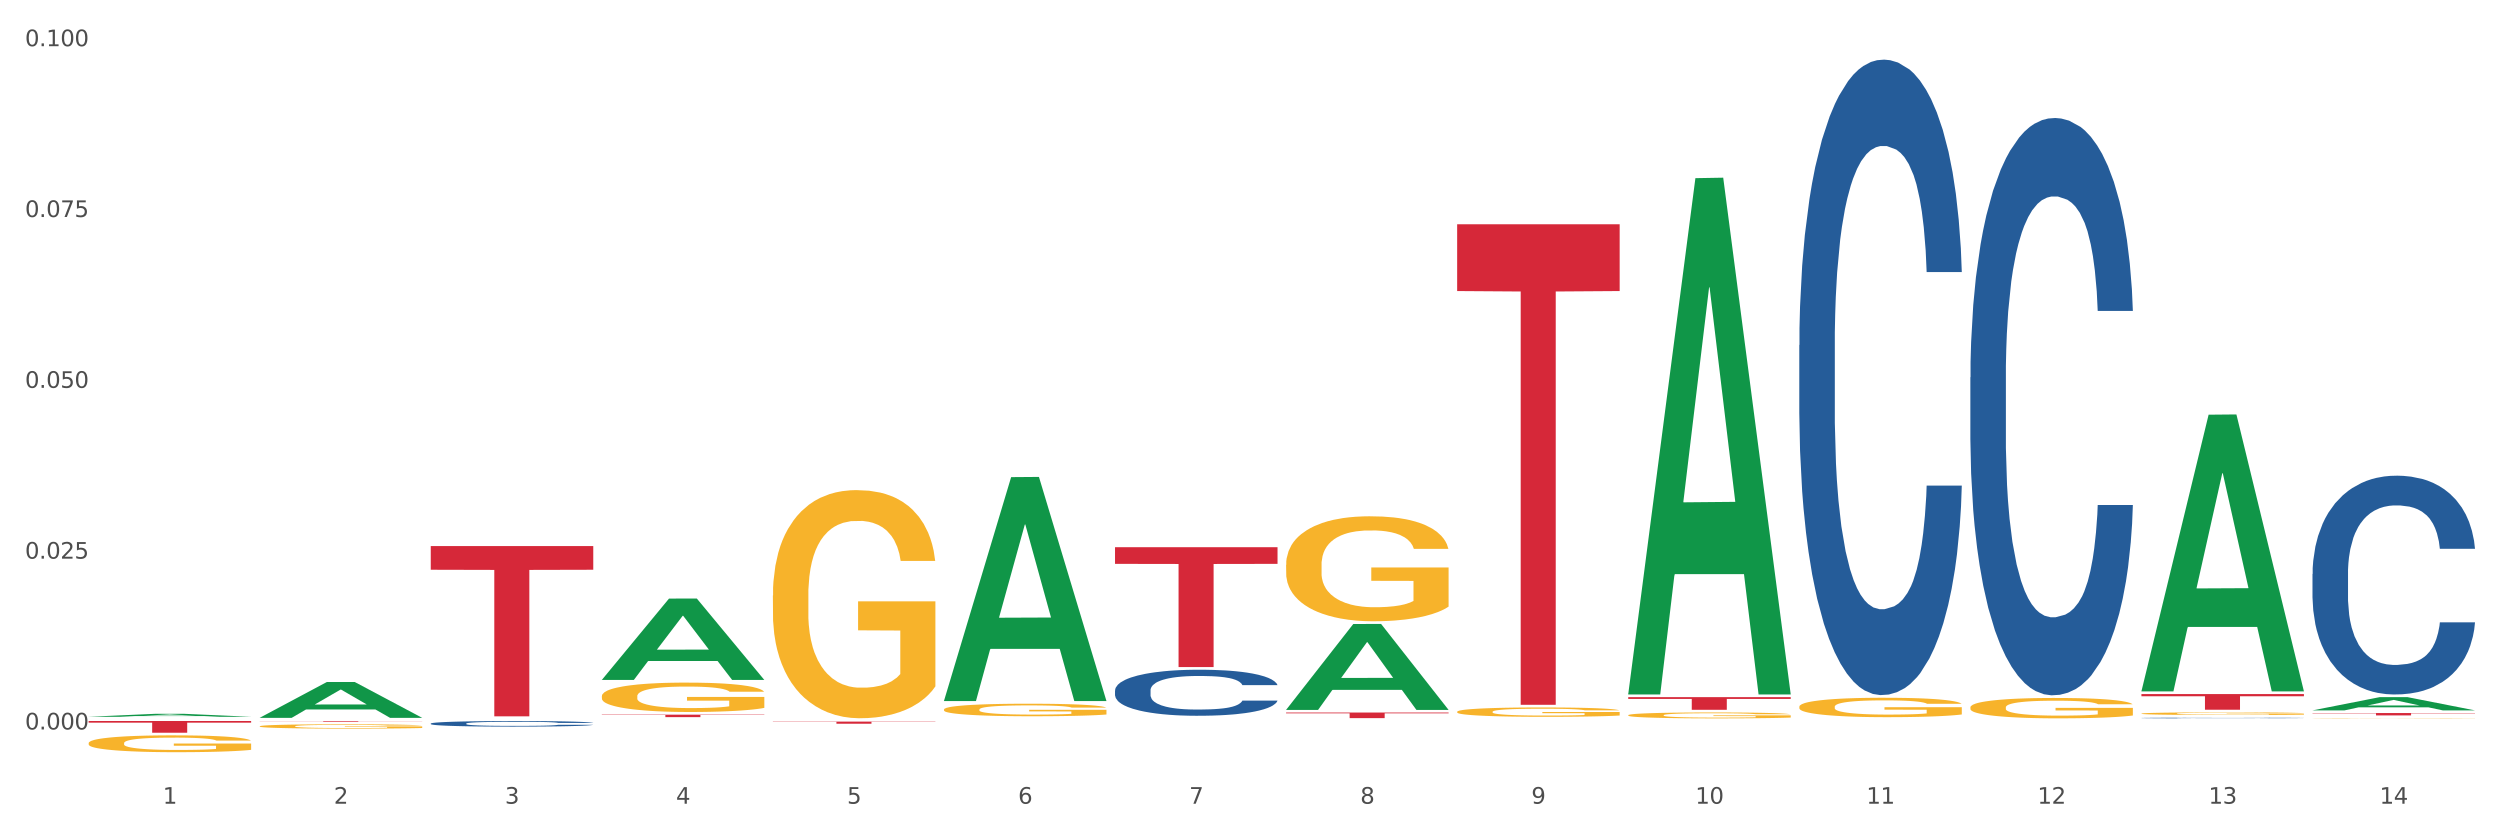 <?xml version="1.0" encoding="utf-8" standalone="no"?>
<!DOCTYPE svg PUBLIC "-//W3C//DTD SVG 1.1//EN"
  "http://www.w3.org/Graphics/SVG/1.1/DTD/svg11.dtd">
<svg xmlns:xlink="http://www.w3.org/1999/xlink" width="1080pt" height="360pt" viewBox="0 0 1080 360" xmlns="http://www.w3.org/2000/svg" version="1.1">
 <rect x="0" y="0" width="1080" height="360" fill="#333333" stroke="none"/>
 <defs>
  <style type="text/css">*{stroke-linejoin: round; stroke-linecap: butt}</style>
 </defs>
 <g id="figure_1">
  <g id="patch_1">
   <path d="M 0 360 
L 1080 360 
L 1080 0 
L 0 0 
z
" style="fill: #ffffff; stroke: #ffffff; stroke-linejoin: miter"/>
  </g>
  <g id="axes_1">
   <g id="matplotlib.axis_1">
    <g id="xtick_1">
     <g id="text_1">
      <!-- 1 -->
      <g style="fill: #4d4d4d" transform="translate(70.332 347.204) scale(0.096 -0.096)">
       <defs>
        <path id="DejaVuSans-31" d="M 794 531 
L 1825 531 
L 1825 4091 
L 703 3866 
L 703 4441 
L 1819 4666 
L 2450 4666 
L 2450 531 
L 3481 531 
L 3481 0 
L 794 0 
L 794 531 
z
" transform="scale(0.016)"/>
       </defs>
       <use xlink:href="#DejaVuSans-31"/>
      </g>
     </g>
    </g>
    <g id="xtick_2">
     <g id="text_2">
      <!-- 2 -->
      <g style="fill: #4d4d4d" transform="translate(144.233 347.204) scale(0.096 -0.096)">
       <defs>
        <path id="DejaVuSans-32" d="M 1228 531 
L 3431 531 
L 3431 0 
L 469 0 
L 469 531 
Q 828 903 1448 1529 
Q 2069 2156 2228 2338 
Q 2531 2678 2651 2914 
Q 2772 3150 2772 3378 
Q 2772 3750 2511 3984 
Q 2250 4219 1831 4219 
Q 1534 4219 1204 4116 
Q 875 4013 500 3803 
L 500 4441 
Q 881 4594 1212 4672 
Q 1544 4750 1819 4750 
Q 2544 4750 2975 4387 
Q 3406 4025 3406 3419 
Q 3406 3131 3298 2873 
Q 3191 2616 2906 2266 
Q 2828 2175 2409 1742 
Q 1991 1309 1228 531 
z
" transform="scale(0.016)"/>
       </defs>
       <use xlink:href="#DejaVuSans-32"/>
      </g>
     </g>
    </g>
    <g id="xtick_3">
     <g id="text_3">
      <!-- 3 -->
      <g style="fill: #4d4d4d" transform="translate(218.134 347.204) scale(0.096 -0.096)">
       <defs>
        <path id="DejaVuSans-33" d="M 2597 2516 
Q 3050 2419 3304 2112 
Q 3559 1806 3559 1356 
Q 3559 666 3084 287 
Q 2609 -91 1734 -91 
Q 1441 -91 1130 -33 
Q 819 25 488 141 
L 488 750 
Q 750 597 1062 519 
Q 1375 441 1716 441 
Q 2309 441 2620 675 
Q 2931 909 2931 1356 
Q 2931 1769 2642 2001 
Q 2353 2234 1838 2234 
L 1294 2234 
L 1294 2753 
L 1863 2753 
Q 2328 2753 2575 2939 
Q 2822 3125 2822 3475 
Q 2822 3834 2567 4026 
Q 2313 4219 1838 4219 
Q 1578 4219 1281 4162 
Q 984 4106 628 3988 
L 628 4550 
Q 988 4650 1302 4700 
Q 1616 4750 1894 4750 
Q 2613 4750 3031 4423 
Q 3450 4097 3450 3541 
Q 3450 3153 3228 2886 
Q 3006 2619 2597 2516 
z
" transform="scale(0.016)"/>
       </defs>
       <use xlink:href="#DejaVuSans-33"/>
      </g>
     </g>
    </g>
    <g id="xtick_4">
     <g id="text_4">
      <!-- 4 -->
      <g style="fill: #4d4d4d" transform="translate(292.034 347.204) scale(0.096 -0.096)">
       <defs>
        <path id="DejaVuSans-34" d="M 2419 4116 
L 825 1625 
L 2419 1625 
L 2419 4116 
z
M 2253 4666 
L 3047 4666 
L 3047 1625 
L 3713 1625 
L 3713 1100 
L 3047 1100 
L 3047 0 
L 2419 0 
L 2419 1100 
L 313 1100 
L 313 1709 
L 2253 4666 
z
" transform="scale(0.016)"/>
       </defs>
       <use xlink:href="#DejaVuSans-34"/>
      </g>
     </g>
    </g>
    <g id="xtick_5">
     <g id="text_5">
      <!-- 5 -->
      <g style="fill: #4d4d4d" transform="translate(365.935 347.204) scale(0.096 -0.096)">
       <defs>
        <path id="DejaVuSans-35" d="M 691 4666 
L 3169 4666 
L 3169 4134 
L 1269 4134 
L 1269 2991 
Q 1406 3038 1543 3061 
Q 1681 3084 1819 3084 
Q 2600 3084 3056 2656 
Q 3513 2228 3513 1497 
Q 3513 744 3044 326 
Q 2575 -91 1722 -91 
Q 1428 -91 1123 -41 
Q 819 9 494 109 
L 494 744 
Q 775 591 1075 516 
Q 1375 441 1709 441 
Q 2250 441 2565 725 
Q 2881 1009 2881 1497 
Q 2881 1984 2565 2268 
Q 2250 2553 1709 2553 
Q 1456 2553 1204 2497 
Q 953 2441 691 2322 
L 691 4666 
z
" transform="scale(0.016)"/>
       </defs>
       <use xlink:href="#DejaVuSans-35"/>
      </g>
     </g>
    </g>
    <g id="xtick_6">
     <g id="text_6">
      <!-- 6 -->
      <g style="fill: #4d4d4d" transform="translate(439.836 347.204) scale(0.096 -0.096)">
       <defs>
        <path id="DejaVuSans-36" d="M 2113 2584 
Q 1688 2584 1439 2293 
Q 1191 2003 1191 1497 
Q 1191 994 1439 701 
Q 1688 409 2113 409 
Q 2538 409 2786 701 
Q 3034 994 3034 1497 
Q 3034 2003 2786 2293 
Q 2538 2584 2113 2584 
z
M 3366 4563 
L 3366 3988 
Q 3128 4100 2886 4159 
Q 2644 4219 2406 4219 
Q 1781 4219 1451 3797 
Q 1122 3375 1075 2522 
Q 1259 2794 1537 2939 
Q 1816 3084 2150 3084 
Q 2853 3084 3261 2657 
Q 3669 2231 3669 1497 
Q 3669 778 3244 343 
Q 2819 -91 2113 -91 
Q 1303 -91 875 529 
Q 447 1150 447 2328 
Q 447 3434 972 4092 
Q 1497 4750 2381 4750 
Q 2619 4750 2861 4703 
Q 3103 4656 3366 4563 
z
" transform="scale(0.016)"/>
       </defs>
       <use xlink:href="#DejaVuSans-36"/>
      </g>
     </g>
    </g>
    <g id="xtick_7">
     <g id="text_7">
      <!-- 7 -->
      <g style="fill: #4d4d4d" transform="translate(513.737 347.204) scale(0.096 -0.096)">
       <defs>
        <path id="DejaVuSans-37" d="M 525 4666 
L 3525 4666 
L 3525 4397 
L 1831 0 
L 1172 0 
L 2766 4134 
L 525 4134 
L 525 4666 
z
" transform="scale(0.016)"/>
       </defs>
       <use xlink:href="#DejaVuSans-37"/>
      </g>
     </g>
    </g>
    <g id="xtick_8">
     <g id="text_8">
      <!-- 8 -->
      <g style="fill: #4d4d4d" transform="translate(587.638 347.204) scale(0.096 -0.096)">
       <defs>
        <path id="DejaVuSans-38" d="M 2034 2216 
Q 1584 2216 1326 1975 
Q 1069 1734 1069 1313 
Q 1069 891 1326 650 
Q 1584 409 2034 409 
Q 2484 409 2743 651 
Q 3003 894 3003 1313 
Q 3003 1734 2745 1975 
Q 2488 2216 2034 2216 
z
M 1403 2484 
Q 997 2584 770 2862 
Q 544 3141 544 3541 
Q 544 4100 942 4425 
Q 1341 4750 2034 4750 
Q 2731 4750 3128 4425 
Q 3525 4100 3525 3541 
Q 3525 3141 3298 2862 
Q 3072 2584 2669 2484 
Q 3125 2378 3379 2068 
Q 3634 1759 3634 1313 
Q 3634 634 3220 271 
Q 2806 -91 2034 -91 
Q 1263 -91 848 271 
Q 434 634 434 1313 
Q 434 1759 690 2068 
Q 947 2378 1403 2484 
z
M 1172 3481 
Q 1172 3119 1398 2916 
Q 1625 2713 2034 2713 
Q 2441 2713 2670 2916 
Q 2900 3119 2900 3481 
Q 2900 3844 2670 4047 
Q 2441 4250 2034 4250 
Q 1625 4250 1398 4047 
Q 1172 3844 1172 3481 
z
" transform="scale(0.016)"/>
       </defs>
       <use xlink:href="#DejaVuSans-38"/>
      </g>
     </g>
    </g>
    <g id="xtick_9">
     <g id="text_9">
      <!-- 9 -->
      <g style="fill: #4d4d4d" transform="translate(661.539 347.204) scale(0.096 -0.096)">
       <defs>
        <path id="DejaVuSans-39" d="M 703 97 
L 703 672 
Q 941 559 1184 500 
Q 1428 441 1663 441 
Q 2288 441 2617 861 
Q 2947 1281 2994 2138 
Q 2813 1869 2534 1725 
Q 2256 1581 1919 1581 
Q 1219 1581 811 2004 
Q 403 2428 403 3163 
Q 403 3881 828 4315 
Q 1253 4750 1959 4750 
Q 2769 4750 3195 4129 
Q 3622 3509 3622 2328 
Q 3622 1225 3098 567 
Q 2575 -91 1691 -91 
Q 1453 -91 1209 -44 
Q 966 3 703 97 
z
M 1959 2075 
Q 2384 2075 2632 2365 
Q 2881 2656 2881 3163 
Q 2881 3666 2632 3958 
Q 2384 4250 1959 4250 
Q 1534 4250 1286 3958 
Q 1038 3666 1038 3163 
Q 1038 2656 1286 2365 
Q 1534 2075 1959 2075 
z
" transform="scale(0.016)"/>
       </defs>
       <use xlink:href="#DejaVuSans-39"/>
      </g>
     </g>
    </g>
    <g id="xtick_10">
     <g id="text_10">
      <!-- 10 -->
      <g style="fill: #4d4d4d" transform="translate(732.386 347.204) scale(0.096 -0.096)">
       <defs>
        <path id="DejaVuSans-30" d="M 2034 4250 
Q 1547 4250 1301 3770 
Q 1056 3291 1056 2328 
Q 1056 1369 1301 889 
Q 1547 409 2034 409 
Q 2525 409 2770 889 
Q 3016 1369 3016 2328 
Q 3016 3291 2770 3770 
Q 2525 4250 2034 4250 
z
M 2034 4750 
Q 2819 4750 3233 4129 
Q 3647 3509 3647 2328 
Q 3647 1150 3233 529 
Q 2819 -91 2034 -91 
Q 1250 -91 836 529 
Q 422 1150 422 2328 
Q 422 3509 836 4129 
Q 1250 4750 2034 4750 
z
" transform="scale(0.016)"/>
       </defs>
       <use xlink:href="#DejaVuSans-31"/>
       <use xlink:href="#DejaVuSans-30" transform="translate(63.623 0)"/>
      </g>
     </g>
    </g>
    <g id="xtick_11">
     <g id="text_11">
      <!-- 11 -->
      <g style="fill: #4d4d4d" transform="translate(806.287 347.204) scale(0.096 -0.096)">
       <use xlink:href="#DejaVuSans-31"/>
       <use xlink:href="#DejaVuSans-31" transform="translate(63.623 0)"/>
      </g>
     </g>
    </g>
    <g id="xtick_12">
     <g id="text_12">
      <!-- 12 -->
      <g style="fill: #4d4d4d" transform="translate(880.187 347.204) scale(0.096 -0.096)">
       <use xlink:href="#DejaVuSans-31"/>
       <use xlink:href="#DejaVuSans-32" transform="translate(63.623 0)"/>
      </g>
     </g>
    </g>
    <g id="xtick_13">
     <g id="text_13">
      <!-- 13 -->
      <g style="fill: #4d4d4d" transform="translate(954.088 347.204) scale(0.096 -0.096)">
       <use xlink:href="#DejaVuSans-31"/>
       <use xlink:href="#DejaVuSans-33" transform="translate(63.623 0)"/>
      </g>
     </g>
    </g>
    <g id="xtick_14">
     <g id="text_14">
      <!-- 14 -->
      <g style="fill: #4d4d4d" transform="translate(1027.989 347.204) scale(0.096 -0.096)">
       <use xlink:href="#DejaVuSans-31"/>
       <use xlink:href="#DejaVuSans-34" transform="translate(63.623 0)"/>
      </g>
     </g>
    </g>
    <g id="xtick_15"/>
    <g id="xtick_16"/>
    <g id="xtick_17"/>
    <g id="xtick_18"/>
    <g id="xtick_19"/>
    <g id="xtick_20"/>
    <g id="xtick_21"/>
    <g id="xtick_22"/>
    <g id="xtick_23"/>
    <g id="xtick_24"/>
    <g id="xtick_25"/>
    <g id="xtick_26"/>
    <g id="xtick_27"/>
   </g>
   <g id="matplotlib.axis_2">
    <g id="ytick_1">
     <g id="text_15">
      <!-- 0.000 -->
      <g style="fill: #4d4d4d" transform="translate(10.8 315.131) scale(0.096 -0.096)">
       <defs>
        <path id="DejaVuSans-2e" d="M 684 794 
L 1344 794 
L 1344 0 
L 684 0 
L 684 794 
z
" transform="scale(0.016)"/>
       </defs>
       <use xlink:href="#DejaVuSans-30"/>
       <use xlink:href="#DejaVuSans-2e" transform="translate(63.623 0)"/>
       <use xlink:href="#DejaVuSans-30" transform="translate(95.41 0)"/>
       <use xlink:href="#DejaVuSans-30" transform="translate(159.033 0)"/>
       <use xlink:href="#DejaVuSans-30" transform="translate(222.656 0)"/>
      </g>
     </g>
    </g>
    <g id="ytick_2">
     <g id="text_16">
      <!-- 0.025 -->
      <g style="fill: #4d4d4d" transform="translate(10.8 241.338) scale(0.096 -0.096)">
       <use xlink:href="#DejaVuSans-30"/>
       <use xlink:href="#DejaVuSans-2e" transform="translate(63.623 0)"/>
       <use xlink:href="#DejaVuSans-30" transform="translate(95.41 0)"/>
       <use xlink:href="#DejaVuSans-32" transform="translate(159.033 0)"/>
       <use xlink:href="#DejaVuSans-35" transform="translate(222.656 0)"/>
      </g>
     </g>
    </g>
    <g id="ytick_3">
     <g id="text_17">
      <!-- 0.050 -->
      <g style="fill: #4d4d4d" transform="translate(10.8 167.546) scale(0.096 -0.096)">
       <use xlink:href="#DejaVuSans-30"/>
       <use xlink:href="#DejaVuSans-2e" transform="translate(63.623 0)"/>
       <use xlink:href="#DejaVuSans-30" transform="translate(95.41 0)"/>
       <use xlink:href="#DejaVuSans-35" transform="translate(159.033 0)"/>
       <use xlink:href="#DejaVuSans-30" transform="translate(222.656 0)"/>
      </g>
     </g>
    </g>
    <g id="ytick_4">
     <g id="text_18">
      <!-- 0.075 -->
      <g style="fill: #4d4d4d" transform="translate(10.8 93.753) scale(0.096 -0.096)">
       <use xlink:href="#DejaVuSans-30"/>
       <use xlink:href="#DejaVuSans-2e" transform="translate(63.623 0)"/>
       <use xlink:href="#DejaVuSans-30" transform="translate(95.41 0)"/>
       <use xlink:href="#DejaVuSans-37" transform="translate(159.033 0)"/>
       <use xlink:href="#DejaVuSans-35" transform="translate(222.656 0)"/>
      </g>
     </g>
    </g>
    <g id="ytick_5">
     <g id="text_19">
      <!-- 0.100 -->
      <g style="fill: #4d4d4d" transform="translate(10.8 19.961) scale(0.096 -0.096)">
       <use xlink:href="#DejaVuSans-30"/>
       <use xlink:href="#DejaVuSans-2e" transform="translate(63.623 0)"/>
       <use xlink:href="#DejaVuSans-31" transform="translate(95.41 0)"/>
       <use xlink:href="#DejaVuSans-30" transform="translate(159.033 0)"/>
       <use xlink:href="#DejaVuSans-30" transform="translate(222.656 0)"/>
      </g>
     </g>
    </g>
    <g id="ytick_6"/>
    <g id="ytick_7"/>
    <g id="ytick_8"/>
    <g id="ytick_9"/>
   </g>
   <g id="PolyCollection_1">
    <path d="M 38.283 309.643 
L 38.355 309.642 
L 67.306 308.354 
L 79.321 308.353 
L 108.489 309.646 
L 94.592 309.646 
L 88.296 309.345 
L 58.404 309.345 
L 58.187 309.35 
L 52.107 309.646 
L 38.283 309.646 
L 38.283 309.643 
L 62.167 309.165 
L 84.532 309.164 
L 73.458 308.628 
L 73.314 308.626 
L 73.169 308.63 
L 62.095 309.164 
L 62.167 309.165 
L 38.283 309.643 
z
" clip-path="url(#pe54aee86ba)" style="fill: #109648"/>
    <path d="M 777.292 149.109 
L 777.375 148.858 
L 777.375 141.838 
L 777.624 132.311 
L 778.536 114.761 
L 779.698 101.474 
L 781.69 85.93 
L 782.769 79.411 
L 784.179 72.141 
L 787.084 60.357 
L 790.403 50.329 
L 792.727 44.813 
L 794.47 41.304 
L 798.37 35.036 
L 800.611 32.278 
L 802.934 30.022 
L 804.926 28.517 
L 808.245 26.762 
L 810.901 26.01 
L 813.971 25.759 
L 816.544 26.01 
L 819.946 27.013 
L 824.925 30.022 
L 826.834 31.777 
L 829.407 34.785 
L 832.062 38.796 
L 834.22 42.808 
L 836.709 48.574 
L 839.282 56.095 
L 841.771 65.622 
L 843.514 74.397 
L 844.925 83.673 
L 846.17 94.955 
L 847.082 107.24 
L 847.497 117.519 
L 832.311 117.519 
L 831.896 108.243 
L 831.066 98.215 
L 830.236 91.445 
L 829.324 85.93 
L 827.913 79.662 
L 826.668 75.651 
L 824.593 70.887 
L 822.685 67.879 
L 821.108 66.124 
L 819.199 64.62 
L 815.133 63.115 
L 812.229 63.115 
L 810.403 63.617 
L 808.162 64.87 
L 806.254 66.625 
L 804.013 69.634 
L 802.27 72.893 
L 800.528 77.155 
L 799.532 80.164 
L 798.038 85.679 
L 797.042 90.192 
L 795.714 97.964 
L 794.968 103.48 
L 793.64 117.77 
L 793.059 128.3 
L 792.81 135.57 
L 792.644 143.593 
L 792.644 182.704 
L 793.142 200.254 
L 793.557 207.775 
L 794.221 216.299 
L 795.465 227.33 
L 797.291 238.111 
L 799.2 245.883 
L 800.777 250.646 
L 802.27 254.156 
L 803.764 256.914 
L 805.59 259.421 
L 807.083 260.925 
L 809.324 262.43 
L 811.98 263.182 
L 814.054 263.182 
L 818.286 261.928 
L 820.195 260.675 
L 822.021 258.92 
L 824.012 256.162 
L 825.589 253.153 
L 826.502 250.897 
L 827.996 246.133 
L 829.158 241.119 
L 830.153 235.353 
L 830.817 230.339 
L 831.564 222.817 
L 832.145 214.293 
L 832.311 209.78 
L 847.497 209.78 
L 847.165 218.806 
L 846.585 227.581 
L 845.423 239.364 
L 844.51 246.133 
L 843.099 254.407 
L 841.605 261.427 
L 839.531 269.199 
L 837.622 274.965 
L 835.63 279.979 
L 833.473 284.492 
L 829.573 290.76 
L 828.162 292.515 
L 825.174 295.523 
L 822.851 297.278 
L 819.448 299.033 
L 815.963 300.036 
L 812.312 300.287 
L 809.075 299.785 
L 805.507 298.281 
L 803.266 296.777 
L 800.777 294.52 
L 797.872 291.01 
L 795.134 286.748 
L 792.561 281.734 
L 790.154 275.968 
L 787.914 269.449 
L 785.009 258.669 
L 782.852 248.139 
L 781.275 238.361 
L 780.196 230.088 
L 779.117 219.558 
L 778.536 212.288 
L 777.624 194.738 
L 777.292 178.442 
L 777.292 149.109 
z
" clip-path="url(#pe54aee86ba)" style="fill: #255c99"/>
    <path d="M 851.192 163.034 
L 851.275 162.806 
L 851.275 156.429 
L 851.524 147.774 
L 852.437 131.83 
L 853.599 119.759 
L 855.591 105.637 
L 856.67 99.716 
L 858.08 93.11 
L 860.985 82.405 
L 864.304 73.295 
L 866.628 68.284 
L 868.37 65.095 
L 872.271 59.401 
L 874.511 56.896 
L 876.835 54.846 
L 878.827 53.479 
L 882.146 51.885 
L 884.802 51.202 
L 887.872 50.974 
L 890.445 51.202 
L 893.847 52.113 
L 898.826 54.846 
L 900.735 56.44 
L 903.307 59.174 
L 905.963 62.818 
L 908.121 66.462 
L 910.61 71.701 
L 913.183 78.533 
L 915.672 87.189 
L 917.415 95.16 
L 918.826 103.588 
L 920.071 113.837 
L 920.983 124.997 
L 921.398 134.336 
L 906.212 134.336 
L 905.797 125.908 
L 904.967 116.798 
L 904.137 110.648 
L 903.224 105.637 
L 901.814 99.943 
L 900.569 96.299 
L 898.494 91.972 
L 896.586 89.238 
L 895.009 87.644 
L 893.1 86.277 
L 889.034 84.911 
L 886.129 84.911 
L 884.304 85.366 
L 882.063 86.505 
L 880.154 88.1 
L 877.914 90.833 
L 876.171 93.794 
L 874.428 97.666 
L 873.433 100.399 
L 871.939 105.41 
L 870.943 109.509 
L 869.615 116.57 
L 868.868 121.581 
L 867.541 134.564 
L 866.96 144.13 
L 866.711 150.735 
L 866.545 158.023 
L 866.545 193.555 
L 867.043 209.498 
L 867.458 216.331 
L 868.122 224.075 
L 869.366 234.097 
L 871.192 243.89 
L 873.101 250.951 
L 874.677 255.279 
L 876.171 258.467 
L 877.665 260.973 
L 879.491 263.25 
L 880.984 264.617 
L 883.225 265.984 
L 885.88 266.667 
L 887.955 266.667 
L 892.187 265.528 
L 894.096 264.389 
L 895.922 262.795 
L 897.913 260.29 
L 899.49 257.556 
L 900.403 255.506 
L 901.897 251.179 
L 903.058 246.624 
L 904.054 241.385 
L 904.718 236.83 
L 905.465 229.997 
L 906.046 222.253 
L 906.212 218.153 
L 921.398 218.153 
L 921.066 226.353 
L 920.485 234.324 
L 919.324 245.029 
L 918.411 251.179 
L 917 258.695 
L 915.506 265.073 
L 913.432 272.133 
L 911.523 277.372 
L 909.531 281.927 
L 907.374 286.027 
L 903.473 291.721 
L 902.063 293.315 
L 899.075 296.049 
L 896.752 297.643 
L 893.349 299.237 
L 889.864 300.148 
L 886.212 300.376 
L 882.976 299.921 
L 879.408 298.554 
L 877.167 297.187 
L 874.677 295.137 
L 871.773 291.949 
L 869.034 288.077 
L 866.462 283.521 
L 864.055 278.283 
L 861.815 272.361 
L 858.91 262.567 
L 856.752 253.001 
L 855.176 244.118 
L 854.097 236.602 
L 853.018 227.036 
L 852.437 220.431 
L 851.524 204.487 
L 851.192 189.683 
L 851.192 163.034 
z
" clip-path="url(#pe54aee86ba)" style="fill: #255c99"/>
    <path d="M 925.093 310.169 
L 925.176 310.169 
L 925.176 310.161 
L 925.425 310.15 
L 926.338 310.13 
L 927.5 310.115 
L 929.492 310.098 
L 930.57 310.09 
L 931.981 310.082 
L 934.886 310.069 
L 938.205 310.057 
L 940.529 310.051 
L 942.271 310.047 
L 946.172 310.04 
L 948.412 310.037 
L 950.736 310.034 
L 952.728 310.032 
L 956.047 310.03 
L 958.702 310.03 
L 961.773 310.029 
L 964.346 310.03 
L 967.748 310.031 
L 972.727 310.034 
L 974.636 310.036 
L 977.208 310.04 
L 979.864 310.044 
L 982.021 310.049 
L 984.511 310.055 
L 987.084 310.064 
L 989.573 310.075 
L 991.316 310.084 
L 992.727 310.095 
L 993.971 310.108 
L 994.884 310.122 
L 995.299 310.133 
L 980.113 310.133 
L 979.698 310.123 
L 978.868 310.112 
L 978.038 310.104 
L 977.125 310.098 
L 975.715 310.09 
L 974.47 310.086 
L 972.395 310.081 
L 970.486 310.077 
L 968.91 310.075 
L 967.001 310.073 
L 962.935 310.072 
L 960.03 310.072 
L 958.205 310.072 
L 955.964 310.074 
L 954.055 310.076 
L 951.815 310.079 
L 950.072 310.083 
L 948.329 310.088 
L 947.333 310.091 
L 945.84 310.097 
L 944.844 310.102 
L 943.516 310.111 
L 942.769 310.117 
L 941.441 310.134 
L 940.861 310.146 
L 940.612 310.154 
L 940.446 310.163 
L 940.446 310.207 
L 940.944 310.227 
L 941.359 310.236 
L 942.022 310.246 
L 943.267 310.258 
L 945.093 310.27 
L 947.002 310.279 
L 948.578 310.285 
L 950.072 310.289 
L 951.566 310.292 
L 953.391 310.295 
L 954.885 310.296 
L 957.126 310.298 
L 959.781 310.299 
L 961.856 310.299 
L 966.088 310.297 
L 967.997 310.296 
L 969.823 310.294 
L 971.814 310.291 
L 973.391 310.287 
L 974.304 310.285 
L 975.798 310.279 
L 976.959 310.274 
L 977.955 310.267 
L 978.619 310.262 
L 979.366 310.253 
L 979.947 310.243 
L 980.113 310.238 
L 995.299 310.238 
L 994.967 310.248 
L 994.386 310.258 
L 993.225 310.272 
L 992.312 310.279 
L 990.901 310.289 
L 989.407 310.297 
L 987.333 310.306 
L 985.424 310.312 
L 983.432 310.318 
L 981.275 310.323 
L 977.374 310.33 
L 975.963 310.332 
L 972.976 310.336 
L 970.652 310.337 
L 967.25 310.339 
L 963.765 310.341 
L 960.113 310.341 
L 956.877 310.34 
L 953.308 310.339 
L 951.068 310.337 
L 948.578 310.334 
L 945.674 310.33 
L 942.935 310.326 
L 940.363 310.32 
L 937.956 310.313 
L 935.715 310.306 
L 932.811 310.294 
L 930.653 310.282 
L 929.077 310.271 
L 927.998 310.261 
L 926.919 310.249 
L 926.338 310.241 
L 925.425 310.221 
L 925.093 310.203 
L 925.093 310.169 
z
" clip-path="url(#pe54aee86ba)" style="fill: #255c99"/>
    <path d="M 998.994 247.963 
L 999.077 247.877 
L 999.077 245.46 
L 999.326 242.179 
L 1000.239 236.136 
L 1001.401 231.561 
L 1003.392 226.208 
L 1004.471 223.964 
L 1005.882 221.46 
L 1008.786 217.403 
L 1012.106 213.95 
L 1014.43 212.05 
L 1016.172 210.842 
L 1020.073 208.684 
L 1022.313 207.734 
L 1024.637 206.957 
L 1026.628 206.439 
L 1029.948 205.835 
L 1032.603 205.576 
L 1035.674 205.49 
L 1038.246 205.576 
L 1041.649 205.921 
L 1046.628 206.957 
L 1048.537 207.561 
L 1051.109 208.597 
L 1053.765 209.979 
L 1055.922 211.36 
L 1058.412 213.345 
L 1060.984 215.935 
L 1063.474 219.216 
L 1065.217 222.237 
L 1066.627 225.431 
L 1067.872 229.316 
L 1068.785 233.546 
L 1069.2 237.086 
L 1054.014 237.086 
L 1053.599 233.892 
L 1052.769 230.438 
L 1051.939 228.108 
L 1051.026 226.208 
L 1049.615 224.05 
L 1048.371 222.669 
L 1046.296 221.029 
L 1044.387 219.993 
L 1042.811 219.388 
L 1040.902 218.87 
L 1036.836 218.352 
L 1033.931 218.352 
L 1032.105 218.525 
L 1029.865 218.957 
L 1027.956 219.561 
L 1025.716 220.597 
L 1023.973 221.719 
L 1022.23 223.187 
L 1021.234 224.223 
L 1019.741 226.122 
L 1018.745 227.676 
L 1017.417 230.352 
L 1016.67 232.251 
L 1015.342 237.172 
L 1014.761 240.798 
L 1014.512 243.301 
L 1014.347 246.064 
L 1014.347 259.531 
L 1014.844 265.574 
L 1015.259 268.164 
L 1015.923 271.099 
L 1017.168 274.898 
L 1018.994 278.61 
L 1020.902 281.286 
L 1022.479 282.926 
L 1023.973 284.135 
L 1025.467 285.084 
L 1027.292 285.948 
L 1028.786 286.466 
L 1031.027 286.983 
L 1033.682 287.242 
L 1035.757 287.242 
L 1039.989 286.811 
L 1041.898 286.379 
L 1043.723 285.775 
L 1045.715 284.825 
L 1047.292 283.789 
L 1048.205 283.012 
L 1049.698 281.372 
L 1050.86 279.646 
L 1051.856 277.66 
L 1052.52 275.933 
L 1053.267 273.344 
L 1053.848 270.408 
L 1054.014 268.855 
L 1069.2 268.855 
L 1068.868 271.962 
L 1068.287 274.984 
L 1067.125 279.041 
L 1066.213 281.372 
L 1064.802 284.221 
L 1063.308 286.638 
L 1061.233 289.314 
L 1059.325 291.3 
L 1057.333 293.026 
L 1055.175 294.58 
L 1051.275 296.739 
L 1049.864 297.343 
L 1046.877 298.379 
L 1044.553 298.983 
L 1041.151 299.587 
L 1037.665 299.933 
L 1034.014 300.019 
L 1030.778 299.846 
L 1027.209 299.328 
L 1024.969 298.81 
L 1022.479 298.034 
L 1019.575 296.825 
L 1016.836 295.357 
L 1014.264 293.631 
L 1011.857 291.645 
L 1009.616 289.401 
L 1006.712 285.689 
L 1004.554 282.063 
L 1002.977 278.696 
L 1001.899 275.847 
L 1000.82 272.221 
L 1000.239 269.718 
L 999.326 263.675 
L 998.994 258.064 
L 998.994 247.963 
z
" clip-path="url(#pe54aee86ba)" style="fill: #255c99"/>
    <path d="M 112.184 313.754 
L 112.267 313.752 
L 112.267 313.691 
L 112.433 313.638 
L 113.261 313.51 
L 114.505 313.404 
L 115.416 313.348 
L 116.328 313.301 
L 117.406 313.255 
L 118.732 313.208 
L 121.136 313.138 
L 122.628 313.102 
L 124.451 313.064 
L 127.767 313.01 
L 130.17 312.979 
L 132.657 312.953 
L 136.719 312.922 
L 139.371 312.909 
L 142.189 312.899 
L 145.588 312.892 
L 148.157 312.89 
L 153.793 312.895 
L 158.601 312.911 
L 160.922 312.922 
L 163.906 312.943 
L 165.481 312.957 
L 168.05 312.984 
L 170.703 313.02 
L 172.526 313.05 
L 175.261 313.109 
L 177.334 313.167 
L 179.24 313.238 
L 180.235 313.288 
L 180.981 313.334 
L 181.644 313.387 
L 182.307 313.47 
L 167.387 313.47 
L 166.807 313.411 
L 165.895 313.354 
L 164.569 313.3 
L 163.408 313.266 
L 161.419 313.223 
L 159.596 313.196 
L 157.689 313.175 
L 155.368 313.158 
L 153.545 313.15 
L 150.975 313.143 
L 145.919 313.144 
L 142.521 313.158 
L 140.2 313.175 
L 138.708 313.19 
L 137.382 313.208 
L 135.89 313.231 
L 134.149 313.267 
L 132.906 313.3 
L 131.662 313.341 
L 130.668 313.382 
L 129.756 313.429 
L 129.01 313.481 
L 128.43 313.534 
L 127.933 313.598 
L 127.518 313.706 
L 127.518 313.94 
L 127.684 313.993 
L 128.098 314.063 
L 128.596 314.116 
L 129.424 314.179 
L 130.17 314.222 
L 131.58 314.283 
L 133.154 314.334 
L 134.398 314.367 
L 135.641 314.394 
L 137.796 314.432 
L 140.2 314.462 
L 142.272 314.481 
L 145.09 314.498 
L 146.997 314.505 
L 148.654 314.508 
L 152.716 314.508 
L 155.617 314.503 
L 158.85 314.491 
L 161.336 314.476 
L 163.408 314.457 
L 165.729 314.426 
L 167.221 314.397 
L 167.221 314.041 
L 148.986 314.039 
L 148.986 313.802 
L 182.39 313.802 
L 182.39 314.498 
L 180.981 314.534 
L 179.406 314.566 
L 177.748 314.595 
L 175.261 314.631 
L 172.277 314.665 
L 169.625 314.689 
L 166.807 314.71 
L 163.491 314.729 
L 159.181 314.746 
L 156.529 314.753 
L 153.213 314.758 
L 149.318 314.759 
L 145.919 314.756 
L 142.604 314.747 
L 139.122 314.732 
L 135.724 314.71 
L 133.154 314.688 
L 130.585 314.66 
L 127.85 314.624 
L 125.695 314.59 
L 124.037 314.56 
L 122.213 314.52 
L 120.224 314.469 
L 118.732 314.423 
L 117.406 314.375 
L 115.997 314.314 
L 115.002 314.261 
L 114.007 314.194 
L 113.427 314.145 
L 112.764 314.068 
L 112.267 313.96 
L 112.184 313.754 
z
" clip-path="url(#pe54aee86ba)" style="fill: #f7b32b"/>
    <path d="M 998.994 308.032 
L 1069.2 308.032 
L 1069.2 308.174 
L 1041.583 308.175 
L 1041.583 309.056 
L 1026.444 309.056 
L 1026.444 308.175 
L 998.994 308.174 
L 998.994 308.033 
L 998.994 308.032 
z
" clip-path="url(#pe54aee86ba)" style="fill: #d62839"/>
    <path d="M 925.093 299.834 
L 995.299 299.834 
L 995.299 300.775 
L 967.683 300.781 
L 967.683 306.602 
L 952.543 306.602 
L 952.543 300.781 
L 925.093 300.775 
L 925.093 299.841 
L 925.093 299.834 
z
" clip-path="url(#pe54aee86ba)" style="fill: #d62839"/>
    <path d="M 703.391 301.166 
L 773.597 301.166 
L 773.597 301.927 
L 745.98 301.932 
L 745.98 306.638 
L 730.841 306.638 
L 730.841 301.932 
L 703.391 301.927 
L 703.391 301.171 
L 703.391 301.166 
z
" clip-path="url(#pe54aee86ba)" style="fill: #d62839"/>
    <path d="M 629.49 96.883 
L 699.696 96.883 
L 699.696 125.732 
L 672.079 125.927 
L 672.079 304.478 
L 656.94 304.478 
L 656.94 125.927 
L 629.49 125.732 
L 629.49 97.078 
L 629.49 96.883 
z
" clip-path="url(#pe54aee86ba)" style="fill: #d62839"/>
    <path d="M 555.589 307.826 
L 625.795 307.826 
L 625.795 308.162 
L 598.178 308.164 
L 598.178 310.241 
L 583.039 310.241 
L 583.039 308.164 
L 555.589 308.162 
L 555.589 307.829 
L 555.589 307.826 
z
" clip-path="url(#pe54aee86ba)" style="fill: #d62839"/>
    <path d="M 481.688 236.392 
L 551.894 236.392 
L 551.894 243.588 
L 524.277 243.637 
L 524.277 288.175 
L 509.138 288.175 
L 509.138 243.637 
L 481.688 243.588 
L 481.688 236.441 
L 481.688 236.392 
z
" clip-path="url(#pe54aee86ba)" style="fill: #d62839"/>
    <path d="M 333.886 311.73 
L 404.092 311.73 
L 404.092 311.857 
L 376.476 311.858 
L 376.476 312.645 
L 361.337 312.645 
L 361.337 311.858 
L 333.886 311.857 
L 333.886 311.731 
L 333.886 311.73 
z
" clip-path="url(#pe54aee86ba)" style="fill: #d62839"/>
    <path d="M 481.688 298.258 
L 481.771 298.24 
L 481.771 297.731 
L 482.02 297.04 
L 482.933 295.768 
L 484.095 294.805 
L 486.086 293.679 
L 487.165 293.206 
L 488.576 292.679 
L 491.48 291.825 
L 494.8 291.099 
L 497.123 290.699 
L 498.866 290.444 
L 502.767 289.99 
L 505.007 289.79 
L 507.331 289.627 
L 509.322 289.518 
L 512.642 289.39 
L 515.297 289.336 
L 518.368 289.318 
L 520.94 289.336 
L 524.343 289.409 
L 529.322 289.627 
L 531.231 289.754 
L 533.803 289.972 
L 536.459 290.263 
L 538.616 290.553 
L 541.106 290.971 
L 543.678 291.516 
L 546.168 292.207 
L 547.911 292.843 
L 549.321 293.515 
L 550.566 294.333 
L 551.479 295.223 
L 551.894 295.968 
L 536.708 295.968 
L 536.293 295.296 
L 535.463 294.569 
L 534.633 294.078 
L 533.72 293.679 
L 532.309 293.224 
L 531.065 292.934 
L 528.99 292.588 
L 527.081 292.37 
L 525.505 292.243 
L 523.596 292.134 
L 519.53 292.025 
L 516.625 292.025 
L 514.799 292.062 
L 512.559 292.152 
L 510.65 292.28 
L 508.41 292.498 
L 506.667 292.734 
L 504.924 293.043 
L 503.928 293.261 
L 502.435 293.661 
L 501.439 293.988 
L 500.111 294.551 
L 499.364 294.951 
L 498.036 295.986 
L 497.455 296.75 
L 497.206 297.277 
L 497.04 297.858 
L 497.04 300.693 
L 497.538 301.965 
L 497.953 302.51 
L 498.617 303.127 
L 499.862 303.927 
L 501.688 304.708 
L 503.596 305.272 
L 505.173 305.617 
L 506.667 305.871 
L 508.161 306.071 
L 509.986 306.253 
L 511.48 306.362 
L 513.721 306.471 
L 516.376 306.525 
L 518.451 306.525 
L 522.683 306.434 
L 524.592 306.344 
L 526.417 306.216 
L 528.409 306.017 
L 529.986 305.799 
L 530.899 305.635 
L 532.392 305.29 
L 533.554 304.926 
L 534.55 304.508 
L 535.214 304.145 
L 535.961 303.6 
L 536.542 302.982 
L 536.708 302.655 
L 551.894 302.655 
L 551.562 303.309 
L 550.981 303.945 
L 549.819 304.799 
L 548.906 305.29 
L 547.496 305.889 
L 546.002 306.398 
L 543.927 306.961 
L 542.019 307.379 
L 540.027 307.743 
L 537.869 308.07 
L 533.969 308.524 
L 532.558 308.651 
L 529.571 308.869 
L 527.247 308.997 
L 523.845 309.124 
L 520.359 309.196 
L 516.708 309.215 
L 513.472 309.178 
L 509.903 309.069 
L 507.663 308.96 
L 505.173 308.797 
L 502.269 308.542 
L 499.53 308.233 
L 496.958 307.87 
L 494.551 307.452 
L 492.31 306.98 
L 489.406 306.198 
L 487.248 305.435 
L 485.671 304.726 
L 484.593 304.127 
L 483.514 303.364 
L 482.933 302.837 
L 482.02 301.565 
L 481.688 300.384 
L 481.688 298.258 
z
" clip-path="url(#pe54aee86ba)" style="fill: #255c99"/>
    <path d="M 259.986 308.724 
L 330.191 308.724 
L 330.191 308.874 
L 302.575 308.875 
L 302.575 309.8 
L 287.436 309.8 
L 287.436 308.875 
L 259.986 308.874 
L 259.986 308.725 
L 259.986 308.724 
z
" clip-path="url(#pe54aee86ba)" style="fill: #d62839"/>
    <path d="M 112.184 311.484 
L 182.39 311.484 
L 182.39 311.52 
L 154.773 311.521 
L 154.773 311.747 
L 139.634 311.747 
L 139.634 311.521 
L 112.184 311.52 
L 112.184 311.484 
L 112.184 311.484 
z
" clip-path="url(#pe54aee86ba)" style="fill: #d62839"/>
    <path d="M 38.283 311.484 
L 108.489 311.484 
L 108.489 312.185 
L 80.872 312.19 
L 80.872 316.529 
L 65.733 316.529 
L 65.733 312.19 
L 38.283 312.185 
L 38.283 311.489 
L 38.283 311.484 
z
" clip-path="url(#pe54aee86ba)" style="fill: #d62839"/>
    <path d="M 998.994 310.265 
L 999.077 310.265 
L 999.077 310.26 
L 999.243 310.256 
L 1000.072 310.246 
L 1001.315 310.238 
L 1002.227 310.234 
L 1003.139 310.23 
L 1004.216 310.227 
L 1005.542 310.223 
L 1007.946 310.218 
L 1009.438 310.215 
L 1011.262 310.212 
L 1014.577 310.208 
L 1016.981 310.206 
L 1019.467 310.204 
L 1023.529 310.202 
L 1026.181 310.201 
L 1029 310.2 
L 1032.398 310.199 
L 1034.967 310.199 
L 1040.604 310.2 
L 1045.411 310.201 
L 1047.732 310.202 
L 1050.716 310.203 
L 1052.291 310.204 
L 1054.86 310.206 
L 1057.513 310.209 
L 1059.336 310.211 
L 1062.072 310.216 
L 1064.144 310.22 
L 1066.05 310.226 
L 1067.045 310.229 
L 1067.791 310.233 
L 1068.454 310.237 
L 1069.117 310.243 
L 1054.197 310.243 
L 1053.617 310.239 
L 1052.705 310.234 
L 1051.379 310.23 
L 1050.219 310.228 
L 1048.229 310.224 
L 1046.406 310.222 
L 1044.499 310.221 
L 1042.179 310.219 
L 1040.355 310.219 
L 1037.786 310.218 
L 1032.729 310.218 
L 1029.331 310.219 
L 1027.01 310.221 
L 1025.518 310.222 
L 1024.192 310.223 
L 1022.7 310.225 
L 1020.959 310.228 
L 1019.716 310.23 
L 1018.473 310.233 
L 1017.478 310.236 
L 1016.566 310.24 
L 1015.82 310.244 
L 1015.24 310.248 
L 1014.743 310.253 
L 1014.328 310.261 
L 1014.328 310.279 
L 1014.494 310.283 
L 1014.909 310.288 
L 1015.406 310.292 
L 1016.235 310.297 
L 1016.981 310.3 
L 1018.39 310.305 
L 1019.965 310.309 
L 1021.208 310.311 
L 1022.451 310.313 
L 1024.606 310.316 
L 1027.01 310.318 
L 1029.082 310.32 
L 1031.901 310.321 
L 1033.807 310.322 
L 1035.465 310.322 
L 1039.526 310.322 
L 1042.427 310.321 
L 1045.66 310.321 
L 1048.147 310.319 
L 1050.219 310.318 
L 1052.54 310.316 
L 1054.032 310.313 
L 1054.032 310.286 
L 1035.796 310.286 
L 1035.796 310.268 
L 1069.2 310.268 
L 1069.2 310.321 
L 1067.791 310.324 
L 1066.216 310.326 
L 1064.558 310.328 
L 1062.072 310.331 
L 1059.088 310.334 
L 1056.435 310.336 
L 1053.617 310.337 
L 1050.302 310.339 
L 1045.991 310.34 
L 1043.339 310.34 
L 1040.024 310.341 
L 1036.128 310.341 
L 1032.729 310.341 
L 1029.414 310.34 
L 1025.933 310.339 
L 1022.534 310.337 
L 1019.965 310.335 
L 1017.395 310.333 
L 1014.66 310.331 
L 1012.505 310.328 
L 1010.847 310.326 
L 1009.024 310.323 
L 1007.034 310.319 
L 1005.542 310.315 
L 1004.216 310.312 
L 1002.807 310.307 
L 1001.812 310.303 
L 1000.818 310.298 
L 1000.237 310.294 
L 999.574 310.288 
L 999.077 310.28 
L 998.994 310.265 
z
" clip-path="url(#pe54aee86ba)" style="fill: #f7b32b"/>
    <path d="M 925.093 308.272 
L 925.176 308.271 
L 925.176 308.234 
L 925.342 308.202 
L 926.171 308.123 
L 927.414 308.059 
L 928.326 308.024 
L 929.238 307.996 
L 930.315 307.968 
L 931.641 307.939 
L 934.045 307.896 
L 935.537 307.874 
L 937.361 307.851 
L 940.676 307.818 
L 943.08 307.799 
L 945.567 307.784 
L 949.628 307.765 
L 952.28 307.756 
L 955.099 307.75 
L 958.497 307.746 
L 961.067 307.745 
L 966.703 307.748 
L 971.51 307.758 
L 973.831 307.765 
L 976.815 307.777 
L 978.39 307.786 
L 980.96 307.802 
L 983.612 307.824 
L 985.436 307.843 
L 988.171 307.878 
L 990.243 307.914 
L 992.149 307.958 
L 993.144 307.988 
L 993.89 308.016 
L 994.553 308.048 
L 995.216 308.099 
L 980.296 308.099 
L 979.716 308.063 
L 978.805 308.029 
L 977.478 307.995 
L 976.318 307.974 
L 974.329 307.948 
L 972.505 307.932 
L 970.599 307.919 
L 968.278 307.909 
L 966.454 307.903 
L 963.885 307.899 
L 958.829 307.9 
L 955.43 307.909 
L 953.109 307.919 
L 951.617 307.928 
L 950.291 307.939 
L 948.799 307.953 
L 947.059 307.975 
L 945.815 307.995 
L 944.572 308.02 
L 943.577 308.045 
L 942.665 308.074 
L 941.92 308.106 
L 941.339 308.138 
L 940.842 308.178 
L 940.428 308.243 
L 940.428 308.386 
L 940.593 308.418 
L 941.008 308.461 
L 941.505 308.493 
L 942.334 308.532 
L 943.08 308.558 
L 944.489 308.596 
L 946.064 308.627 
L 947.307 308.647 
L 948.551 308.663 
L 950.706 308.686 
L 953.109 308.705 
L 955.182 308.716 
L 958 308.727 
L 959.906 308.731 
L 961.564 308.733 
L 965.625 308.733 
L 968.526 308.73 
L 971.759 308.723 
L 974.246 308.713 
L 976.318 308.702 
L 978.639 308.683 
L 980.131 308.665 
L 980.131 308.448 
L 961.895 308.447 
L 961.895 308.302 
L 995.299 308.302 
L 995.299 308.727 
L 993.89 308.749 
L 992.315 308.769 
L 990.657 308.786 
L 988.171 308.808 
L 985.187 308.829 
L 982.534 308.844 
L 979.716 308.856 
L 976.401 308.868 
L 972.091 308.878 
L 969.438 308.882 
L 966.123 308.885 
L 962.227 308.886 
L 958.829 308.884 
L 955.513 308.879 
L 952.032 308.87 
L 948.633 308.856 
L 946.064 308.843 
L 943.494 308.826 
L 940.759 308.804 
L 938.604 308.783 
L 936.946 308.764 
L 935.123 308.74 
L 933.133 308.709 
L 931.641 308.681 
L 930.315 308.652 
L 928.906 308.614 
L 927.912 308.582 
L 926.917 308.541 
L 926.337 308.511 
L 925.674 308.464 
L 925.176 308.399 
L 925.093 308.272 
z
" clip-path="url(#pe54aee86ba)" style="fill: #f7b32b"/>
    <path d="M 851.192 305.587 
L 851.275 305.579 
L 851.275 305.29 
L 851.441 305.041 
L 852.27 304.437 
L 853.513 303.939 
L 854.425 303.674 
L 855.337 303.457 
L 856.414 303.24 
L 857.741 303.014 
L 860.144 302.685 
L 861.636 302.516 
L 863.46 302.339 
L 866.775 302.082 
L 869.179 301.937 
L 871.666 301.816 
L 875.727 301.672 
L 878.38 301.607 
L 881.198 301.559 
L 884.596 301.527 
L 887.166 301.519 
L 892.802 301.543 
L 897.61 301.615 
L 899.93 301.672 
L 902.914 301.768 
L 904.489 301.833 
L 907.059 301.961 
L 909.711 302.13 
L 911.535 302.275 
L 914.27 302.548 
L 916.342 302.821 
L 918.249 303.159 
L 919.243 303.392 
L 919.989 303.609 
L 920.652 303.859 
L 921.315 304.253 
L 906.396 304.253 
L 905.815 303.971 
L 904.904 303.706 
L 903.577 303.449 
L 902.417 303.288 
L 900.428 303.087 
L 898.604 302.958 
L 896.698 302.862 
L 894.377 302.781 
L 892.553 302.741 
L 889.984 302.709 
L 884.928 302.717 
L 881.529 302.781 
L 879.208 302.862 
L 877.717 302.934 
L 876.39 303.014 
L 874.898 303.127 
L 873.158 303.296 
L 871.914 303.449 
L 870.671 303.642 
L 869.676 303.834 
L 868.765 304.06 
L 868.019 304.301 
L 867.438 304.55 
L 866.941 304.856 
L 866.527 305.362 
L 866.527 306.464 
L 866.692 306.713 
L 867.107 307.042 
L 867.604 307.292 
L 868.433 307.589 
L 869.179 307.79 
L 870.588 308.08 
L 872.163 308.321 
L 873.406 308.474 
L 874.65 308.602 
L 876.805 308.779 
L 879.208 308.924 
L 881.281 309.012 
L 884.099 309.093 
L 886.005 309.125 
L 887.663 309.141 
L 891.725 309.141 
L 894.626 309.117 
L 897.858 309.061 
L 900.345 308.988 
L 902.417 308.9 
L 904.738 308.755 
L 906.23 308.618 
L 906.23 306.938 
L 887.995 306.93 
L 887.995 305.812 
L 921.398 305.812 
L 921.398 309.093 
L 919.989 309.262 
L 918.414 309.414 
L 916.757 309.551 
L 914.27 309.72 
L 911.286 309.881 
L 908.634 309.993 
L 905.815 310.09 
L 902.5 310.178 
L 898.19 310.258 
L 895.537 310.291 
L 892.222 310.315 
L 888.326 310.323 
L 884.928 310.307 
L 881.612 310.267 
L 878.131 310.194 
L 874.733 310.09 
L 872.163 309.985 
L 869.594 309.856 
L 866.858 309.688 
L 864.703 309.527 
L 863.045 309.382 
L 861.222 309.197 
L 859.233 308.956 
L 857.741 308.739 
L 856.414 308.514 
L 855.005 308.224 
L 854.011 307.975 
L 853.016 307.662 
L 852.436 307.428 
L 851.773 307.067 
L 851.275 306.56 
L 851.192 305.587 
z
" clip-path="url(#pe54aee86ba)" style="fill: #f7b32b"/>
    <path d="M 777.292 305.307 
L 777.374 305.299 
L 777.374 305.024 
L 777.54 304.786 
L 778.369 304.211 
L 779.612 303.736 
L 780.524 303.483 
L 781.436 303.276 
L 782.514 303.07 
L 783.84 302.855 
L 786.243 302.541 
L 787.735 302.38 
L 789.559 302.211 
L 792.874 301.966 
L 795.278 301.828 
L 797.765 301.713 
L 801.826 301.575 
L 804.479 301.514 
L 807.297 301.468 
L 810.695 301.437 
L 813.265 301.43 
L 818.901 301.453 
L 823.709 301.522 
L 826.03 301.575 
L 829.013 301.667 
L 830.588 301.728 
L 833.158 301.851 
L 835.81 302.012 
L 837.634 302.15 
L 840.369 302.411 
L 842.441 302.671 
L 844.348 302.993 
L 845.342 303.215 
L 846.088 303.422 
L 846.751 303.66 
L 847.415 304.035 
L 832.495 304.035 
L 831.915 303.767 
L 831.003 303.514 
L 829.677 303.269 
L 828.516 303.116 
L 826.527 302.924 
L 824.703 302.801 
L 822.797 302.709 
L 820.476 302.633 
L 818.653 302.594 
L 816.083 302.564 
L 811.027 302.571 
L 807.628 302.633 
L 805.308 302.709 
L 803.816 302.778 
L 802.489 302.855 
L 800.997 302.962 
L 799.257 303.123 
L 798.014 303.269 
L 796.77 303.453 
L 795.776 303.637 
L 794.864 303.851 
L 794.118 304.081 
L 793.538 304.319 
L 793.04 304.61 
L 792.626 305.093 
L 792.626 306.142 
L 792.792 306.38 
L 793.206 306.694 
L 793.703 306.932 
L 794.532 307.215 
L 795.278 307.407 
L 796.687 307.683 
L 798.262 307.913 
L 799.505 308.058 
L 800.749 308.181 
L 802.904 308.349 
L 805.308 308.487 
L 807.38 308.572 
L 810.198 308.648 
L 812.104 308.679 
L 813.762 308.694 
L 817.824 308.694 
L 820.725 308.671 
L 823.957 308.618 
L 826.444 308.549 
L 828.516 308.464 
L 830.837 308.326 
L 832.329 308.196 
L 832.329 306.595 
L 814.094 306.587 
L 814.094 305.522 
L 847.497 305.522 
L 847.497 308.648 
L 846.088 308.809 
L 844.513 308.955 
L 842.856 309.085 
L 840.369 309.246 
L 837.385 309.399 
L 834.733 309.506 
L 831.915 309.598 
L 828.599 309.683 
L 824.289 309.759 
L 821.636 309.79 
L 818.321 309.813 
L 814.425 309.821 
L 811.027 309.805 
L 807.711 309.767 
L 804.23 309.698 
L 800.832 309.598 
L 798.262 309.499 
L 795.693 309.376 
L 792.957 309.215 
L 790.802 309.062 
L 789.145 308.924 
L 787.321 308.748 
L 785.332 308.518 
L 783.84 308.311 
L 782.514 308.096 
L 781.104 307.821 
L 780.11 307.583 
L 779.115 307.284 
L 778.535 307.062 
L 777.872 306.717 
L 777.374 306.234 
L 777.292 305.307 
z
" clip-path="url(#pe54aee86ba)" style="fill: #f7b32b"/>
    <path d="M 703.391 308.964 
L 703.474 308.962 
L 703.474 308.878 
L 703.639 308.805 
L 704.468 308.63 
L 705.712 308.485 
L 706.623 308.408 
L 707.535 308.345 
L 708.613 308.282 
L 709.939 308.216 
L 712.343 308.12 
L 713.835 308.071 
L 715.658 308.02 
L 718.974 307.945 
L 721.377 307.903 
L 723.864 307.868 
L 727.925 307.826 
L 730.578 307.807 
L 733.396 307.793 
L 736.794 307.784 
L 739.364 307.781 
L 745 307.788 
L 749.808 307.809 
L 752.129 307.826 
L 755.113 307.854 
L 756.687 307.873 
L 759.257 307.91 
L 761.909 307.959 
L 763.733 308.001 
L 766.468 308.081 
L 768.54 308.16 
L 770.447 308.258 
L 771.441 308.326 
L 772.187 308.389 
L 772.851 308.462 
L 773.514 308.576 
L 758.594 308.576 
L 758.014 308.494 
L 757.102 308.417 
L 755.776 308.342 
L 754.615 308.296 
L 752.626 308.237 
L 750.802 308.2 
L 748.896 308.172 
L 746.575 308.148 
L 744.752 308.137 
L 742.182 308.127 
L 737.126 308.13 
L 733.728 308.148 
L 731.407 308.172 
L 729.915 308.193 
L 728.589 308.216 
L 727.097 308.249 
L 725.356 308.298 
L 724.113 308.342 
L 722.869 308.398 
L 721.875 308.455 
L 720.963 308.52 
L 720.217 308.59 
L 719.637 308.663 
L 719.139 308.751 
L 718.725 308.899 
L 718.725 309.219 
L 718.891 309.291 
L 719.305 309.387 
L 719.802 309.46 
L 720.631 309.546 
L 721.377 309.605 
L 722.786 309.689 
L 724.361 309.759 
L 725.605 309.803 
L 726.848 309.841 
L 729.003 309.892 
L 731.407 309.934 
L 733.479 309.96 
L 736.297 309.983 
L 738.204 309.993 
L 739.861 309.997 
L 743.923 309.997 
L 746.824 309.99 
L 750.056 309.974 
L 752.543 309.953 
L 754.615 309.927 
L 756.936 309.885 
L 758.428 309.845 
L 758.428 309.357 
L 740.193 309.354 
L 740.193 309.03 
L 773.597 309.03 
L 773.597 309.983 
L 772.187 310.032 
L 770.613 310.077 
L 768.955 310.117 
L 766.468 310.166 
L 763.484 310.212 
L 760.832 310.245 
L 758.014 310.273 
L 754.698 310.299 
L 750.388 310.322 
L 747.736 310.332 
L 744.42 310.339 
L 740.524 310.341 
L 737.126 310.336 
L 733.811 310.325 
L 730.329 310.304 
L 726.931 310.273 
L 724.361 310.243 
L 721.792 310.205 
L 719.057 310.156 
L 716.901 310.11 
L 715.244 310.067 
L 713.42 310.014 
L 711.431 309.944 
L 709.939 309.88 
L 708.613 309.815 
L 707.204 309.731 
L 706.209 309.658 
L 705.214 309.567 
L 704.634 309.499 
L 703.971 309.394 
L 703.474 309.247 
L 703.391 308.964 
z
" clip-path="url(#pe54aee86ba)" style="fill: #f7b32b"/>
    <path d="M 629.49 307.49 
L 629.573 307.487 
L 629.573 307.354 
L 629.739 307.239 
L 630.567 306.962 
L 631.811 306.733 
L 632.722 306.611 
L 633.634 306.511 
L 634.712 306.412 
L 636.038 306.308 
L 638.442 306.157 
L 639.934 306.079 
L 641.757 305.998 
L 645.073 305.88 
L 647.476 305.813 
L 649.963 305.758 
L 654.025 305.691 
L 656.677 305.662 
L 659.495 305.64 
L 662.894 305.625 
L 665.463 305.621 
L 671.099 305.632 
L 675.907 305.665 
L 678.228 305.691 
L 681.212 305.736 
L 682.787 305.765 
L 685.356 305.824 
L 688.009 305.902 
L 689.832 305.968 
L 692.567 306.094 
L 694.64 306.22 
L 696.546 306.375 
L 697.541 306.482 
L 698.287 306.582 
L 698.95 306.696 
L 699.613 306.877 
L 684.693 306.877 
L 684.113 306.748 
L 683.201 306.626 
L 681.875 306.508 
L 680.714 306.434 
L 678.725 306.342 
L 676.902 306.282 
L 674.995 306.238 
L 672.674 306.201 
L 670.851 306.183 
L 668.281 306.168 
L 663.225 306.172 
L 659.827 306.201 
L 657.506 306.238 
L 656.014 306.271 
L 654.688 306.308 
L 653.196 306.36 
L 651.455 306.438 
L 650.212 306.508 
L 648.968 306.596 
L 647.974 306.685 
L 647.062 306.789 
L 646.316 306.899 
L 645.736 307.014 
L 645.239 307.154 
L 644.824 307.387 
L 644.824 307.893 
L 644.99 308.008 
L 645.404 308.159 
L 645.902 308.274 
L 646.731 308.41 
L 647.476 308.503 
L 648.886 308.636 
L 650.46 308.747 
L 651.704 308.817 
L 652.947 308.876 
L 655.102 308.957 
L 657.506 309.024 
L 659.578 309.064 
L 662.396 309.101 
L 664.303 309.116 
L 665.96 309.123 
L 670.022 309.123 
L 672.923 309.112 
L 676.156 309.086 
L 678.642 309.053 
L 680.714 309.013 
L 683.035 308.946 
L 684.527 308.883 
L 684.527 308.111 
L 666.292 308.107 
L 666.292 307.594 
L 699.696 307.594 
L 699.696 309.101 
L 698.287 309.179 
L 696.712 309.249 
L 695.054 309.312 
L 692.567 309.389 
L 689.583 309.463 
L 686.931 309.515 
L 684.113 309.559 
L 680.797 309.6 
L 676.487 309.637 
L 673.835 309.652 
L 670.519 309.663 
L 666.624 309.666 
L 663.225 309.659 
L 659.91 309.641 
L 656.428 309.607 
L 653.03 309.559 
L 650.46 309.511 
L 647.891 309.452 
L 645.156 309.375 
L 643.001 309.301 
L 641.343 309.234 
L 639.519 309.149 
L 637.53 309.038 
L 636.038 308.939 
L 634.712 308.835 
L 633.303 308.702 
L 632.308 308.588 
L 631.313 308.444 
L 630.733 308.336 
L 630.07 308.17 
L 629.573 307.937 
L 629.49 307.49 
z
" clip-path="url(#pe54aee86ba)" style="fill: #f7b32b"/>
    <path d="M 555.589 243.994 
L 555.672 243.952 
L 555.672 242.461 
L 555.838 241.177 
L 556.667 238.07 
L 557.91 235.502 
L 558.822 234.135 
L 559.733 233.016 
L 560.811 231.898 
L 562.137 230.738 
L 564.541 229.04 
L 566.033 228.17 
L 567.856 227.258 
L 571.172 225.933 
L 573.576 225.187 
L 576.062 224.566 
L 580.124 223.82 
L 582.776 223.489 
L 585.594 223.24 
L 588.993 223.075 
L 591.562 223.033 
L 597.199 223.158 
L 602.006 223.53 
L 604.327 223.82 
L 607.311 224.317 
L 608.886 224.649 
L 611.455 225.312 
L 614.108 226.181 
L 615.931 226.927 
L 618.667 228.335 
L 620.739 229.744 
L 622.645 231.484 
L 623.64 232.685 
L 624.386 233.803 
L 625.049 235.087 
L 625.712 237.117 
L 610.792 237.117 
L 610.212 235.667 
L 609.3 234.3 
L 607.974 232.975 
L 606.814 232.146 
L 604.824 231.111 
L 603.001 230.448 
L 601.094 229.951 
L 598.773 229.537 
L 596.95 229.33 
L 594.38 229.164 
L 589.324 229.205 
L 585.926 229.537 
L 583.605 229.951 
L 582.113 230.324 
L 580.787 230.738 
L 579.295 231.318 
L 577.554 232.188 
L 576.311 232.975 
L 575.068 233.969 
L 574.073 234.963 
L 573.161 236.123 
L 572.415 237.366 
L 571.835 238.65 
L 571.338 240.224 
L 570.923 242.834 
L 570.923 248.509 
L 571.089 249.793 
L 571.503 251.491 
L 572.001 252.775 
L 572.83 254.308 
L 573.576 255.344 
L 574.985 256.835 
L 576.56 258.077 
L 577.803 258.865 
L 579.046 259.527 
L 581.201 260.439 
L 583.605 261.184 
L 585.677 261.64 
L 588.495 262.054 
L 590.402 262.22 
L 592.06 262.303 
L 596.121 262.303 
L 599.022 262.178 
L 602.255 261.888 
L 604.741 261.516 
L 606.814 261.06 
L 609.134 260.314 
L 610.626 259.61 
L 610.626 250.953 
L 592.391 250.911 
L 592.391 245.153 
L 625.795 245.153 
L 625.795 262.054 
L 624.386 262.924 
L 622.811 263.711 
L 621.153 264.415 
L 618.667 265.285 
L 615.683 266.114 
L 613.03 266.694 
L 610.212 267.191 
L 606.896 267.646 
L 602.586 268.061 
L 599.934 268.226 
L 596.618 268.351 
L 592.723 268.392 
L 589.324 268.309 
L 586.009 268.102 
L 582.527 267.729 
L 579.129 267.191 
L 576.56 266.652 
L 573.99 265.989 
L 571.255 265.119 
L 569.1 264.291 
L 567.442 263.545 
L 565.618 262.593 
L 563.629 261.35 
L 562.137 260.232 
L 560.811 259.072 
L 559.402 257.58 
L 558.407 256.296 
L 557.413 254.681 
L 556.832 253.479 
L 556.169 251.615 
L 555.672 249.006 
L 555.589 243.994 
z
" clip-path="url(#pe54aee86ba)" style="fill: #f7b32b"/>
    <path d="M 407.787 306.509 
L 407.87 306.504 
L 407.87 306.326 
L 408.036 306.172 
L 408.865 305.801 
L 410.108 305.494 
L 411.02 305.33 
L 411.932 305.197 
L 413.009 305.063 
L 414.335 304.924 
L 416.739 304.721 
L 418.231 304.617 
L 420.055 304.508 
L 423.37 304.35 
L 425.774 304.261 
L 428.261 304.187 
L 432.322 304.098 
L 434.974 304.058 
L 437.793 304.028 
L 441.191 304.008 
L 443.761 304.003 
L 449.397 304.018 
L 454.204 304.063 
L 456.525 304.098 
L 459.509 304.157 
L 461.084 304.197 
L 463.654 304.276 
L 466.306 304.38 
L 468.129 304.469 
L 470.865 304.637 
L 472.937 304.806 
L 474.843 305.014 
L 475.838 305.157 
L 476.584 305.291 
L 477.247 305.444 
L 477.91 305.687 
L 462.99 305.687 
L 462.41 305.514 
L 461.498 305.35 
L 460.172 305.192 
L 459.012 305.093 
L 457.023 304.969 
L 455.199 304.89 
L 453.293 304.83 
L 450.972 304.781 
L 449.148 304.756 
L 446.579 304.736 
L 441.523 304.741 
L 438.124 304.781 
L 435.803 304.83 
L 434.311 304.875 
L 432.985 304.924 
L 431.493 304.994 
L 429.753 305.098 
L 428.509 305.192 
L 427.266 305.311 
L 426.271 305.429 
L 425.359 305.568 
L 424.613 305.717 
L 424.033 305.87 
L 423.536 306.058 
L 423.122 306.37 
L 423.122 307.049 
L 423.287 307.202 
L 423.702 307.405 
L 424.199 307.558 
L 425.028 307.742 
L 425.774 307.865 
L 427.183 308.044 
L 428.758 308.192 
L 430.001 308.286 
L 431.244 308.366 
L 433.4 308.474 
L 435.803 308.564 
L 437.876 308.618 
L 440.694 308.668 
L 442.6 308.687 
L 444.258 308.697 
L 448.319 308.697 
L 451.22 308.682 
L 454.453 308.648 
L 456.94 308.603 
L 459.012 308.549 
L 461.333 308.46 
L 462.825 308.375 
L 462.825 307.341 
L 444.589 307.336 
L 444.589 306.647 
L 477.993 306.647 
L 477.993 308.668 
L 476.584 308.772 
L 475.009 308.866 
L 473.351 308.95 
L 470.865 309.054 
L 467.881 309.153 
L 465.228 309.222 
L 462.41 309.282 
L 459.095 309.336 
L 454.785 309.386 
L 452.132 309.405 
L 448.817 309.42 
L 444.921 309.425 
L 441.523 309.415 
L 438.207 309.39 
L 434.726 309.346 
L 431.327 309.282 
L 428.758 309.217 
L 426.188 309.138 
L 423.453 309.034 
L 421.298 308.935 
L 419.64 308.846 
L 417.817 308.732 
L 415.827 308.583 
L 414.335 308.45 
L 413.009 308.311 
L 411.6 308.133 
L 410.605 307.979 
L 409.611 307.786 
L 409.031 307.643 
L 408.368 307.42 
L 407.87 307.108 
L 407.787 306.509 
z
" clip-path="url(#pe54aee86ba)" style="fill: #f7b32b"/>
    <path d="M 333.886 257.268 
L 333.969 257.178 
L 333.969 253.938 
L 334.135 251.147 
L 334.964 244.397 
L 336.207 238.816 
L 337.119 235.846 
L 338.031 233.415 
L 339.108 230.985 
L 340.435 228.465 
L 342.838 224.774 
L 344.33 222.884 
L 346.154 220.904 
L 349.469 218.023 
L 351.873 216.403 
L 354.36 215.053 
L 358.421 213.433 
L 361.074 212.713 
L 363.892 212.173 
L 367.29 211.812 
L 369.86 211.722 
L 375.496 211.992 
L 380.304 212.803 
L 382.624 213.433 
L 385.608 214.513 
L 387.183 215.233 
L 389.753 216.673 
L 392.405 218.563 
L 394.229 220.184 
L 396.964 223.244 
L 399.036 226.304 
L 400.943 230.085 
L 401.937 232.695 
L 402.683 235.125 
L 403.346 237.916 
L 404.009 242.326 
L 389.09 242.326 
L 388.509 239.176 
L 387.598 236.206 
L 386.271 233.325 
L 385.111 231.525 
L 383.122 229.275 
L 381.298 227.834 
L 379.392 226.754 
L 377.071 225.854 
L 375.247 225.404 
L 372.678 225.044 
L 367.622 225.134 
L 364.223 225.854 
L 361.902 226.754 
L 360.41 227.564 
L 359.084 228.465 
L 357.592 229.725 
L 355.852 231.615 
L 354.608 233.325 
L 353.365 235.485 
L 352.37 237.646 
L 351.459 240.166 
L 350.713 242.866 
L 350.132 245.657 
L 349.635 249.077 
L 349.221 254.748 
L 349.221 267.079 
L 349.386 269.87 
L 349.801 273.56 
L 350.298 276.351 
L 351.127 279.681 
L 351.873 281.931 
L 353.282 285.172 
L 354.857 287.872 
L 356.1 289.582 
L 357.344 291.022 
L 359.499 293.003 
L 361.902 294.623 
L 363.975 295.613 
L 366.793 296.513 
L 368.699 296.873 
L 370.357 297.053 
L 374.418 297.053 
L 377.32 296.783 
L 380.552 296.153 
L 383.039 295.343 
L 385.111 294.353 
L 387.432 292.733 
L 388.924 291.203 
L 388.924 272.39 
L 370.689 272.3 
L 370.689 259.789 
L 404.092 259.789 
L 404.092 296.513 
L 402.683 298.403 
L 401.108 300.114 
L 399.451 301.644 
L 396.964 303.534 
L 393.98 305.334 
L 391.328 306.594 
L 388.509 307.675 
L 385.194 308.665 
L 380.884 309.565 
L 378.231 309.925 
L 374.916 310.195 
L 371.02 310.285 
L 367.622 310.105 
L 364.306 309.655 
L 360.825 308.845 
L 357.427 307.675 
L 354.857 306.504 
L 352.287 305.064 
L 349.552 303.174 
L 347.397 301.374 
L 345.739 299.754 
L 343.916 297.683 
L 341.927 294.983 
L 340.435 292.553 
L 339.108 290.032 
L 337.699 286.792 
L 336.705 284.002 
L 335.71 280.491 
L 335.13 277.881 
L 334.467 273.83 
L 333.969 268.16 
L 333.886 257.268 
z
" clip-path="url(#pe54aee86ba)" style="fill: #f7b32b"/>
    <path d="M 259.986 300.753 
L 260.068 300.741 
L 260.068 300.324 
L 260.234 299.965 
L 261.063 299.095 
L 262.306 298.376 
L 263.218 297.994 
L 264.13 297.681 
L 265.208 297.368 
L 266.534 297.043 
L 268.937 296.568 
L 270.429 296.324 
L 272.253 296.069 
L 275.568 295.698 
L 277.972 295.49 
L 280.459 295.316 
L 284.52 295.107 
L 287.173 295.014 
L 289.991 294.945 
L 293.389 294.898 
L 295.959 294.887 
L 301.595 294.922 
L 306.403 295.026 
L 308.724 295.107 
L 311.707 295.246 
L 313.282 295.339 
L 315.852 295.524 
L 318.504 295.768 
L 320.328 295.977 
L 323.063 296.371 
L 325.135 296.765 
L 327.042 297.252 
L 328.036 297.588 
L 328.782 297.901 
L 329.445 298.26 
L 330.109 298.828 
L 315.189 298.828 
L 314.609 298.423 
L 313.697 298.04 
L 312.371 297.669 
L 311.21 297.437 
L 309.221 297.147 
L 307.397 296.962 
L 305.491 296.823 
L 303.17 296.707 
L 301.347 296.649 
L 298.777 296.603 
L 293.721 296.614 
L 290.322 296.707 
L 288.002 296.823 
L 286.51 296.927 
L 285.183 297.043 
L 283.691 297.205 
L 281.951 297.449 
L 280.707 297.669 
L 279.464 297.947 
L 278.47 298.226 
L 277.558 298.55 
L 276.812 298.898 
L 276.232 299.257 
L 275.734 299.698 
L 275.32 300.428 
L 275.32 302.017 
L 275.486 302.376 
L 275.9 302.851 
L 276.397 303.211 
L 277.226 303.64 
L 277.972 303.929 
L 279.381 304.347 
L 280.956 304.695 
L 282.199 304.915 
L 283.443 305.1 
L 285.598 305.355 
L 288.002 305.564 
L 290.074 305.692 
L 292.892 305.807 
L 294.798 305.854 
L 296.456 305.877 
L 300.518 305.877 
L 303.419 305.842 
L 306.651 305.761 
L 309.138 305.657 
L 311.21 305.529 
L 313.531 305.321 
L 315.023 305.123 
L 315.023 302.701 
L 296.788 302.689 
L 296.788 301.078 
L 330.191 301.078 
L 330.191 305.807 
L 328.782 306.051 
L 327.207 306.271 
L 325.55 306.468 
L 323.063 306.712 
L 320.079 306.944 
L 317.427 307.106 
L 314.609 307.245 
L 311.293 307.372 
L 306.983 307.488 
L 304.33 307.535 
L 301.015 307.57 
L 297.119 307.581 
L 293.721 307.558 
L 290.405 307.5 
L 286.924 307.396 
L 283.526 307.245 
L 280.956 307.094 
L 278.387 306.909 
L 275.651 306.665 
L 273.496 306.433 
L 271.839 306.225 
L 270.015 305.958 
L 268.026 305.61 
L 266.534 305.297 
L 265.208 304.973 
L 263.798 304.555 
L 262.804 304.196 
L 261.809 303.744 
L 261.229 303.408 
L 260.566 302.886 
L 260.068 302.156 
L 259.986 300.753 
z
" clip-path="url(#pe54aee86ba)" style="fill: #f7b32b"/>
    <path d="M 186.085 235.91 
L 256.291 235.91 
L 256.291 246.132 
L 228.674 246.201 
L 228.674 309.462 
L 213.535 309.462 
L 213.535 246.201 
L 186.085 246.132 
L 186.085 235.979 
L 186.085 235.91 
z
" clip-path="url(#pe54aee86ba)" style="fill: #d62839"/>
    <path d="M 186.085 312.572 
L 186.168 312.57 
L 186.168 312.508 
L 186.417 312.424 
L 187.33 312.269 
L 188.491 312.152 
L 190.483 312.015 
L 191.562 311.957 
L 192.973 311.893 
L 195.877 311.789 
L 199.196 311.701 
L 201.52 311.652 
L 203.263 311.621 
L 207.163 311.566 
L 209.404 311.541 
L 211.727 311.521 
L 213.719 311.508 
L 217.038 311.493 
L 219.694 311.486 
L 222.764 311.484 
L 225.337 311.486 
L 228.739 311.495 
L 233.718 311.521 
L 235.627 311.537 
L 238.2 311.563 
L 240.855 311.599 
L 243.013 311.634 
L 245.502 311.685 
L 248.075 311.752 
L 250.565 311.836 
L 252.307 311.913 
L 253.718 311.995 
L 254.963 312.095 
L 255.876 312.203 
L 256.291 312.294 
L 241.104 312.294 
L 240.689 312.212 
L 239.859 312.123 
L 239.03 312.064 
L 238.117 312.015 
L 236.706 311.96 
L 235.461 311.924 
L 233.387 311.882 
L 231.478 311.856 
L 229.901 311.84 
L 227.992 311.827 
L 223.926 311.813 
L 221.022 311.813 
L 219.196 311.818 
L 216.955 311.829 
L 215.047 311.844 
L 212.806 311.871 
L 211.063 311.9 
L 209.321 311.937 
L 208.325 311.964 
L 206.831 312.013 
L 205.835 312.052 
L 204.508 312.121 
L 203.761 312.17 
L 202.433 312.296 
L 201.852 312.389 
L 201.603 312.453 
L 201.437 312.524 
L 201.437 312.869 
L 201.935 313.024 
L 202.35 313.09 
L 203.014 313.165 
L 204.259 313.263 
L 206.084 313.358 
L 207.993 313.427 
L 209.57 313.469 
L 211.063 313.5 
L 212.557 313.524 
L 214.383 313.546 
L 215.877 313.559 
L 218.117 313.573 
L 220.773 313.579 
L 222.847 313.579 
L 227.08 313.568 
L 228.988 313.557 
L 230.814 313.542 
L 232.806 313.517 
L 234.382 313.491 
L 235.295 313.471 
L 236.789 313.429 
L 237.951 313.384 
L 238.947 313.334 
L 239.61 313.289 
L 240.357 313.223 
L 240.938 313.148 
L 241.104 313.108 
L 256.291 313.108 
L 255.959 313.188 
L 255.378 313.265 
L 254.216 313.369 
L 253.303 313.429 
L 251.892 313.502 
L 250.399 313.564 
L 248.324 313.632 
L 246.415 313.683 
L 244.424 313.727 
L 242.266 313.767 
L 238.366 313.823 
L 236.955 313.838 
L 233.967 313.865 
L 231.644 313.88 
L 228.241 313.896 
L 224.756 313.904 
L 221.105 313.907 
L 217.868 313.902 
L 214.3 313.889 
L 212.059 313.876 
L 209.57 313.856 
L 206.665 313.825 
L 203.927 313.787 
L 201.354 313.743 
L 198.947 313.692 
L 196.707 313.635 
L 193.802 313.539 
L 191.645 313.446 
L 190.068 313.36 
L 188.989 313.287 
L 187.91 313.194 
L 187.33 313.13 
L 186.417 312.975 
L 186.085 312.831 
L 186.085 312.572 
z
" clip-path="url(#pe54aee86ba)" style="fill: #255c99"/>
    <path d="M 38.283 321.035 
L 38.366 321.028 
L 38.366 320.789 
L 38.532 320.583 
L 39.361 320.085 
L 40.604 319.673 
L 41.516 319.453 
L 42.427 319.274 
L 43.505 319.094 
L 44.831 318.908 
L 47.235 318.636 
L 48.727 318.496 
L 50.55 318.35 
L 53.866 318.137 
L 56.27 318.018 
L 58.756 317.918 
L 62.818 317.799 
L 65.47 317.745 
L 68.288 317.705 
L 71.687 317.679 
L 74.256 317.672 
L 79.893 317.692 
L 84.7 317.752 
L 87.021 317.799 
L 90.005 317.878 
L 91.58 317.931 
L 94.149 318.038 
L 96.802 318.177 
L 98.625 318.297 
L 101.36 318.523 
L 103.433 318.749 
L 105.339 319.028 
L 106.334 319.221 
L 107.08 319.4 
L 107.743 319.606 
L 108.406 319.932 
L 93.486 319.932 
L 92.906 319.699 
L 91.994 319.48 
L 90.668 319.267 
L 89.508 319.134 
L 87.518 318.968 
L 85.695 318.862 
L 83.788 318.782 
L 81.467 318.716 
L 79.644 318.682 
L 77.074 318.656 
L 72.018 318.662 
L 68.62 318.716 
L 66.299 318.782 
L 64.807 318.842 
L 63.481 318.908 
L 61.989 319.001 
L 60.248 319.141 
L 59.005 319.267 
L 57.762 319.427 
L 56.767 319.586 
L 55.855 319.772 
L 55.109 319.972 
L 54.529 320.178 
L 54.032 320.43 
L 53.617 320.849 
L 53.617 321.759 
L 53.783 321.965 
L 54.197 322.238 
L 54.695 322.444 
L 55.524 322.69 
L 56.27 322.856 
L 57.679 323.095 
L 59.254 323.295 
L 60.497 323.421 
L 61.74 323.527 
L 63.895 323.673 
L 66.299 323.793 
L 68.371 323.866 
L 71.189 323.933 
L 73.096 323.959 
L 74.754 323.973 
L 78.815 323.973 
L 81.716 323.953 
L 84.949 323.906 
L 87.435 323.846 
L 89.508 323.773 
L 91.828 323.654 
L 93.32 323.541 
L 93.32 322.152 
L 75.085 322.145 
L 75.085 321.221 
L 108.489 321.221 
L 108.489 323.933 
L 107.08 324.072 
L 105.505 324.199 
L 103.847 324.311 
L 101.36 324.451 
L 98.377 324.584 
L 95.724 324.677 
L 92.906 324.757 
L 89.59 324.83 
L 85.28 324.896 
L 82.628 324.923 
L 79.312 324.943 
L 75.417 324.95 
L 72.018 324.936 
L 68.703 324.903 
L 65.221 324.843 
L 61.823 324.757 
L 59.254 324.67 
L 56.684 324.564 
L 53.949 324.424 
L 51.794 324.292 
L 50.136 324.172 
L 48.312 324.019 
L 46.323 323.82 
L 44.831 323.64 
L 43.505 323.454 
L 42.096 323.215 
L 41.101 323.009 
L 40.107 322.75 
L 39.526 322.557 
L 38.863 322.258 
L 38.366 321.839 
L 38.283 321.035 
z
" clip-path="url(#pe54aee86ba)" style="fill: #f7b32b"/>
    <path d="M 112.184 310.079 
L 112.256 310.065 
L 141.207 294.625 
L 153.222 294.61 
L 182.39 310.108 
L 168.493 310.108 
L 162.196 306.499 
L 132.305 306.499 
L 132.088 306.558 
L 126.008 310.108 
L 112.184 310.108 
L 112.184 310.079 
L 136.068 304.346 
L 158.433 304.331 
L 147.359 297.914 
L 147.214 297.884 
L 147.07 297.928 
L 135.996 304.331 
L 136.068 304.346 
L 112.184 310.079 
z
" clip-path="url(#pe54aee86ba)" style="fill: #109648"/>
    <path d="M 259.986 293.678 
L 260.058 293.645 
L 289.009 258.589 
L 301.023 258.556 
L 330.191 293.744 
L 316.295 293.744 
L 309.998 285.55 
L 280.106 285.55 
L 279.889 285.682 
L 273.81 293.744 
L 259.986 293.744 
L 259.986 293.678 
L 283.87 280.66 
L 306.235 280.627 
L 295.161 266.056 
L 295.016 265.99 
L 294.871 266.089 
L 283.798 280.627 
L 283.87 280.66 
L 259.986 293.678 
z
" clip-path="url(#pe54aee86ba)" style="fill: #109648"/>
    <path d="M 407.787 302.679 
L 407.86 302.588 
L 436.811 206.12 
L 448.825 206.029 
L 477.993 302.861 
L 464.097 302.861 
L 457.8 280.312 
L 427.908 280.312 
L 427.691 280.676 
L 421.611 302.861 
L 407.787 302.861 
L 407.787 302.679 
L 431.672 266.856 
L 454.036 266.765 
L 442.963 226.669 
L 442.818 226.487 
L 442.673 226.759 
L 431.599 266.765 
L 431.672 266.856 
L 407.787 302.679 
z
" clip-path="url(#pe54aee86ba)" style="fill: #109648"/>
    <path d="M 555.589 306.614 
L 555.661 306.579 
L 584.612 269.57 
L 596.627 269.535 
L 625.795 306.684 
L 611.898 306.684 
L 605.602 298.033 
L 575.71 298.033 
L 575.493 298.172 
L 569.413 306.684 
L 555.589 306.684 
L 555.589 306.614 
L 579.473 292.87 
L 601.838 292.836 
L 590.764 277.453 
L 590.62 277.383 
L 590.475 277.488 
L 579.401 292.836 
L 579.473 292.87 
L 555.589 306.614 
z
" clip-path="url(#pe54aee86ba)" style="fill: #109648"/>
    <path d="M 703.391 299.604 
L 703.463 299.395 
L 732.414 76.966 
L 744.429 76.756 
L 773.597 300.023 
L 759.7 300.023 
L 753.403 248.033 
L 723.512 248.033 
L 723.294 248.871 
L 717.215 300.023 
L 703.391 300.023 
L 703.391 299.604 
L 727.275 217.006 
L 749.64 216.796 
L 738.566 124.345 
L 738.421 123.925 
L 738.277 124.554 
L 727.203 216.796 
L 727.275 217.006 
L 703.391 299.604 
z
" clip-path="url(#pe54aee86ba)" style="fill: #109648"/>
    <path d="M 925.093 298.467 
L 925.166 298.354 
L 954.117 179.147 
L 966.131 179.035 
L 995.299 298.691 
L 981.403 298.691 
L 975.106 270.828 
L 945.214 270.828 
L 944.997 271.277 
L 938.917 298.691 
L 925.093 298.691 
L 925.093 298.467 
L 948.978 254.199 
L 971.342 254.087 
L 960.269 204.539 
L 960.124 204.315 
L 959.979 204.652 
L 948.905 254.087 
L 948.978 254.199 
L 925.093 298.467 
z
" clip-path="url(#pe54aee86ba)" style="fill: #109648"/>
    <path d="M 998.994 306.878 
L 999.067 306.873 
L 1028.017 301.167 
L 1040.032 301.162 
L 1069.2 306.889 
L 1055.304 306.889 
L 1049.007 305.555 
L 1019.115 305.555 
L 1018.898 305.577 
L 1012.818 306.889 
L 998.994 306.889 
L 998.994 306.878 
L 1022.879 304.76 
L 1045.243 304.754 
L 1034.169 302.383 
L 1034.025 302.372 
L 1033.88 302.388 
L 1022.806 304.754 
L 1022.879 304.76 
L 998.994 306.878 
z
" clip-path="url(#pe54aee86ba)" style="fill: #109648"/>
   </g>
  </g>
 </g>
 <defs>
  <clipPath id="pe54aee86ba">
   <rect x="38.283" y="10.8" width="1030.917" height="329.109"/>
  </clipPath>
 </defs>
</svg>
